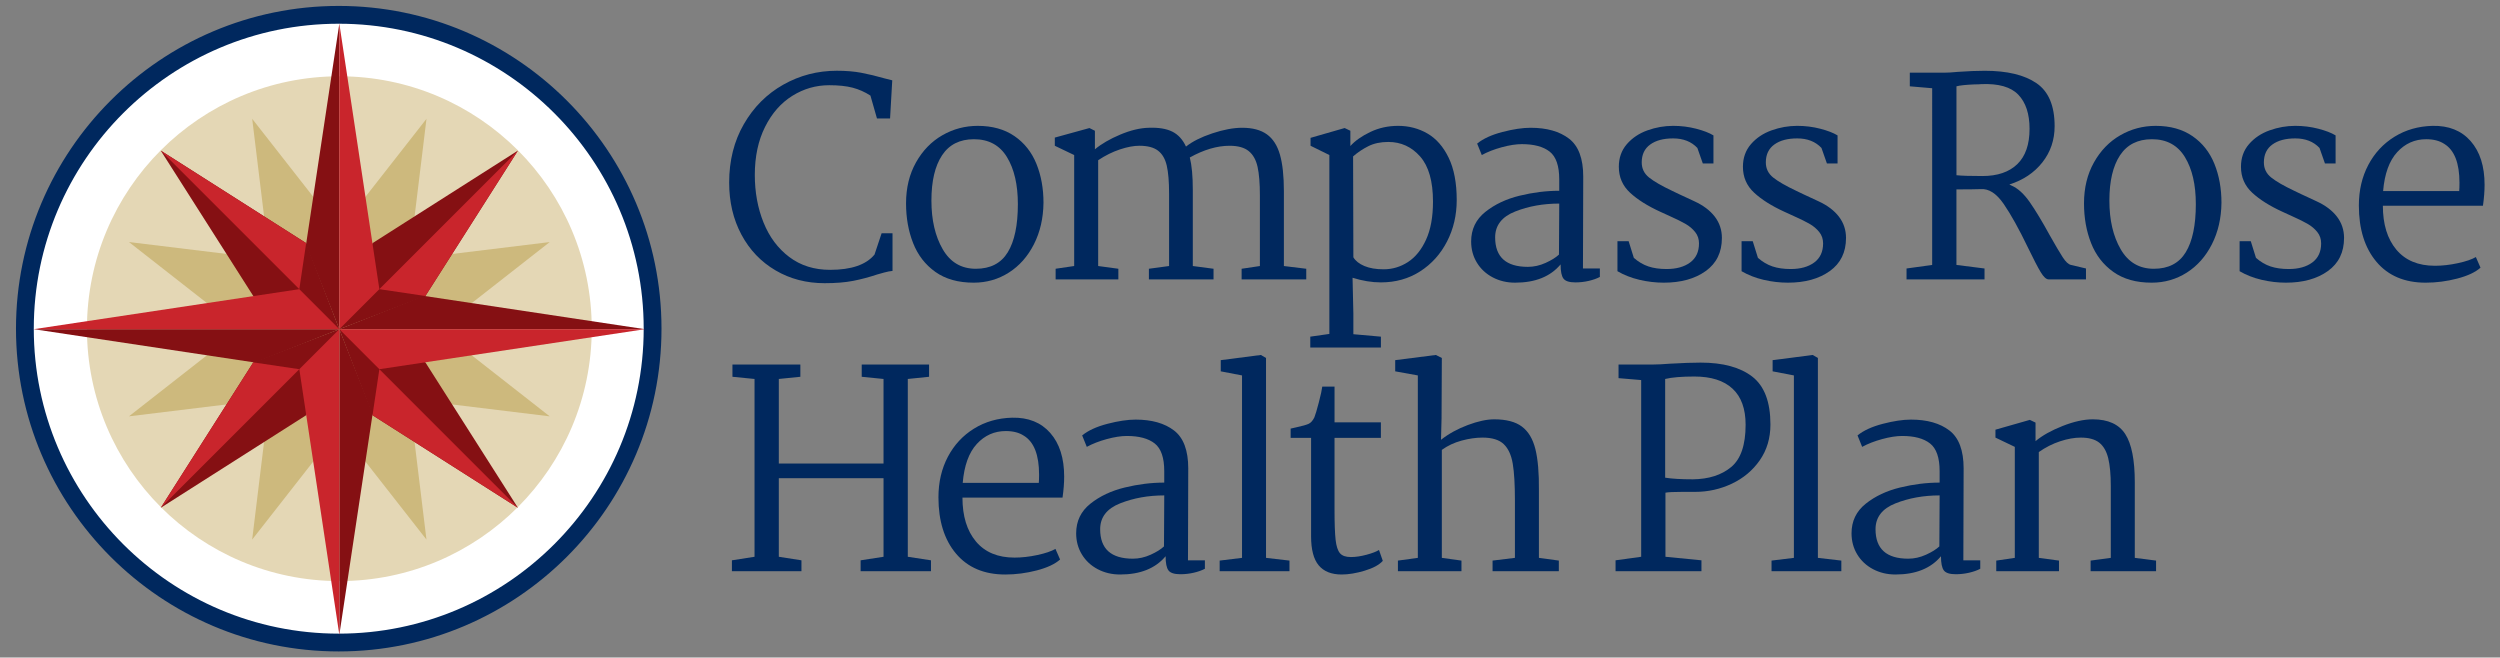<?xml version="1.0" encoding="UTF-8"?>
<svg xmlns="http://www.w3.org/2000/svg" width="300" height="78.9" version="1.1" viewBox="0 0 300 78.9">
  <rect x="0" y="0" width="300" height="78.9" fill="#808080" stroke="none"/>
  <defs>
    <style>
      .cls-1 {
        fill: #cdb97d;
      }

      .cls-2 {
        fill: #00285e;
      }

      .cls-3 {
        fill: #c9252c;
      }

      .cls-4 {
        fill: #fff;
      }

      .cls-5 {
        fill: #851013;
      }

      .cls-6 {
        fill: #e4d7b5;
      }
    </style>
  </defs>
  <!-- Generator: Adobe Illustrator 28.7.1, SVG Export Plug-In . SVG Version: 1.2.0 Build 142)  -->
  <g>
    <g id="Layer_1">
      <circle class="cls-4" cx="40.649" cy="39.318" r="37.399"/>
      <g>
        <circle class="cls-6" cx="40.721" cy="39.442" r="30.288"/>
        <g>
          <polygon class="cls-1" points="37.817 23.908 40.721 39.503 40.719 39.503 31.747 26.422 30.263 14.256 37.817 23.908"/>
          <polygon class="cls-1" points="27.639 30.528 40.72 39.502 40.719 39.503 25.125 36.598 15.473 29.044 27.639 30.528"/>
          <polygon class="cls-1" points="25.124 42.406 40.719 39.502 40.719 39.503 27.638 48.476 15.472 49.96 25.124 42.406"/>
          <polygon class="cls-1" points="31.744 52.584 40.718 39.503 40.719 39.503 37.814 55.098 30.26 64.75 31.744 52.584"/>
          <polygon class="cls-1" points="43.622 55.099 40.718 39.504 40.719 39.503 49.692 52.585 51.176 64.751 43.622 55.099"/>
          <polygon class="cls-1" points="53.8 48.479 40.719 39.505 40.719 39.503 56.314 42.409 65.966 49.963 53.8 48.479"/>
          <polygon class="cls-1" points="56.315 36.601 40.72 39.505 40.719 39.503 53.801 30.531 65.967 29.047 56.315 36.601"/>
          <polygon class="cls-1" points="49.695 26.423 40.721 39.504 40.719 39.503 43.625 23.909 51.179 14.257 49.695 26.423"/>
        </g>
        <path class="cls-2" d="M40.649,78.173C19.293,78.173,1.918,60.798,1.918,39.442S19.293.711,40.649.711s38.731,17.375,38.731,38.731-17.375,38.731-38.731,38.731ZM40.649,2.847C20.471,2.847,4.054,19.263,4.054,39.442c0,20.179,16.416,36.595,36.595,36.595s36.595-16.416,36.595-36.595c0-20.178-16.416-36.595-36.595-36.595Z"/>
        <polygon class="cls-5" points="40.72 2.832 40.72 39.503 36.719 29.386 40.72 2.832"/>
        <polygon class="cls-5" points="4.049 39.503 40.72 39.503 30.603 43.504 4.049 39.503"/>
        <polygon class="cls-5" points="40.72 76.174 40.72 39.503 44.721 49.62 40.72 76.174"/>
        <polygon class="cls-5" points="77.391 39.503 40.72 39.503 50.837 35.502 77.391 39.503"/>
        <polygon class="cls-5" points="19.288 60.935 36.738 49.828 40.72 39.503 30.394 43.484 19.288 60.935"/>
        <polygon class="cls-5" points="62.152 60.935 51.046 43.484 40.72 39.503 44.701 49.829 62.152 60.935"/>
        <polygon class="cls-5" points="62.152 18.071 44.702 29.177 40.72 39.503 51.046 35.522 62.152 18.071"/>
        <polygon class="cls-3" points="45.523 34.7 62.152 18.071 51.046 35.522 45.523 34.7"/>
        <polygon class="cls-3" points="62.152 60.935 45.523 44.305 44.701 49.829 62.152 60.935"/>
        <polygon class="cls-3" points="19.288 60.935 35.918 44.305 30.394 43.484 19.288 60.935"/>
        <polygon class="cls-3" points="40.721 2.832 40.721 39.503 45.523 34.7 40.721 2.832"/>
        <polygon class="cls-3" points="77.391 39.504 40.72 39.504 45.523 44.305 77.391 39.504"/>
        <polygon class="cls-3" points="40.719 76.174 40.719 39.503 35.918 44.305 40.719 76.174"/>
        <polygon class="cls-5" points="19.288 18.071 30.394 35.521 40.72 39.503 36.739 29.176 19.288 18.071"/>
        <polygon class="cls-3" points="19.288 18.071 35.918 34.7 36.739 29.176 19.288 18.071"/>
        <polygon class="cls-3" points="4.049 39.502 40.72 39.502 35.918 34.7 4.049 39.502"/>
      </g>
      <path class="cls-2" d="M103.372,8.738c.872.164,1.8.388,2.782.671l.916.229-.262,4.581h-1.571l-.785-2.749c-.676-.436-1.391-.753-2.143-.949s-1.685-.295-2.798-.295c-1.593,0-3.071.425-4.434,1.276-1.364.851-2.454,2.094-3.273,3.731-.818,1.636-1.227,3.556-1.227,5.76,0,2.073.349,3.976,1.047,5.71.698,1.734,1.729,3.114,3.092,4.14,1.363,1.026,2.994,1.538,4.892,1.538,2.553,0,4.33-.611,5.334-1.833l.851-2.553h1.309v4.516c-.284.022-.622.087-1.015.196-.393.109-.666.186-.818.229-.982.327-1.947.584-2.896.769-.949.185-2.089.278-3.42.278-2.182,0-4.145-.512-5.89-1.538-1.746-1.025-3.109-2.454-4.091-4.287-.982-1.833-1.473-3.916-1.473-6.251,0-2.639.589-4.979,1.767-7.019,1.178-2.04,2.754-3.616,4.729-4.729,1.974-1.113,4.118-1.669,6.43-1.669,1.091,0,2.072.082,2.945.245Z"/>
      <path class="cls-2" d="M121.734,16.331c1.189.818,2.067,1.926,2.634,3.322.567,1.396.851,2.956.851,4.68-.022,1.855-.404,3.513-1.145,4.974-.742,1.462-1.746,2.597-3.011,3.403-1.265.807-2.673,1.211-4.221,1.211-1.855,0-3.387-.431-4.598-1.293-1.211-.862-2.1-2.013-2.667-3.452-.568-1.44-.851-3.032-.851-4.778,0-1.854.398-3.49,1.194-4.909.796-1.418,1.849-2.504,3.158-3.256,1.309-.753,2.727-1.129,4.254-1.129,1.745,0,3.212.409,4.401,1.227ZM113.046,18.638c-.851,1.287-1.276,3.098-1.276,5.432,0,2.335.453,4.282,1.358,5.842.905,1.56,2.23,2.34,3.976,2.34,1.745,0,3.022-.66,3.829-1.98.807-1.32,1.211-3.245,1.211-5.776,0-2.334-.437-4.216-1.309-5.645-.873-1.429-2.193-2.144-3.96-2.144-1.702,0-2.978.644-3.829,1.931Z"/>
      <path class="cls-2" d="M128.901,31.924v-13.319l-2.323-1.113v-.982l4.156-1.145.655.327v2.225c.785-.655,1.8-1.244,3.043-1.767s2.389-.796,3.436-.818c1.156-.043,2.089.109,2.798.458.709.349,1.26.949,1.653,1.8.763-.61,1.816-1.14,3.158-1.587,1.342-.447,2.536-.671,3.583-.671,1.244,0,2.23.262,2.962.785.731.524,1.254,1.337,1.571,2.438.316,1.102.475,2.569.475,4.401v8.967l2.683.327v1.276h-7.756v-1.276l2.193-.327v-8.476c0-1.44-.093-2.58-.278-3.42-.186-.84-.54-1.473-1.064-1.898s-1.287-.638-2.291-.638c-1.505,0-3.098.469-4.778,1.407.24.938.36,2.237.36,3.894v9.13l2.487.327v1.276h-7.756v-1.276l2.422-.327v-8.705c0-1.418-.093-2.531-.278-3.338-.186-.807-.535-1.407-1.047-1.8-.513-.393-1.26-.589-2.242-.589-.676,0-1.456.147-2.34.442-.884.294-1.751.726-2.602,1.293v12.697l2.422.327v1.276h-7.527v-1.276l2.225-.327Z"/>
      <path class="cls-2" d="M171.289,16.02c1.058.611,1.909,1.582,2.552,2.913.643,1.331.965,3.022.965,5.072,0,1.811-.388,3.469-1.162,4.974-.775,1.505-1.849,2.7-3.223,3.583s-2.945,1.325-4.712,1.325c-1.091,0-2.225-.186-3.403-.556l.098,4.32v2.454l3.305.294v1.309h-8.476v-1.309l2.291-.327v-21.468l-2.258-1.113v-.949l4.091-1.178.687.327v1.833c.567-.633,1.363-1.194,2.389-1.685,1.025-.491,2.138-.736,3.338-.736,1.287,0,2.459.306,3.518.916ZM164.204,17.541c-.676.339-1.287.748-1.833,1.227l.033,12.108c.262.437.704.785,1.325,1.047.622.262,1.391.393,2.307.393,1.047,0,2.018-.289,2.913-.867.894-.578,1.62-1.473,2.176-2.683.556-1.211.834-2.732.834-4.565,0-2.443-.513-4.249-1.538-5.416-1.026-1.167-2.302-1.751-3.829-1.751-.916,0-1.713.169-2.389.507Z"/>
      <path class="cls-2" d="M188.286,16.641c1.134.873,1.702,2.389,1.702,4.549l-.033,11.028h2.029v1.015c-.371.196-.818.354-1.342.475-.524.12-1.058.18-1.604.18-.72,0-1.194-.153-1.423-.458-.229-.305-.344-.872-.344-1.702-1.222,1.462-3.043,2.193-5.465,2.193-.982,0-1.877-.213-2.683-.638-.807-.425-1.44-1.015-1.898-1.767-.458-.753-.687-1.598-.687-2.536,0-1.461.567-2.645,1.702-3.551,1.134-.905,2.509-1.554,4.123-1.947,1.614-.393,3.196-.589,4.745-.589v-1.374c0-1.614-.382-2.721-1.145-3.322-.764-.6-1.877-.9-3.338-.9-.698,0-1.505.126-2.422.376-.916.251-1.713.562-2.389.933l-.556-1.375c.72-.589,1.729-1.052,3.027-1.391,1.298-.338,2.427-.507,3.387-.507,1.941,0,3.48.437,4.614,1.309ZM181.823,25.379c-1.604.633-2.405,1.669-2.405,3.109,0,2.356,1.309,3.534,3.927,3.534.72,0,1.429-.158,2.127-.475.698-.316,1.232-.649,1.604-.998l.033-6.12c-1.92,0-3.682.317-5.285.949Z"/>
      <path class="cls-2" d="M195.437,28.946l.622,1.996c.545.48,1.129.824,1.751,1.031.622.208,1.347.311,2.176.311,1.178,0,2.122-.262,2.831-.785.709-.524,1.063-1.287,1.063-2.291,0-.524-.153-.976-.458-1.358-.306-.381-.682-.704-1.129-.965-.447-.262-1.086-.578-1.914-.949l-1.145-.524c-1.527-.698-2.738-1.461-3.632-2.291-.895-.829-1.342-1.865-1.342-3.109,0-1.069.322-1.974.965-2.716.643-.741,1.467-1.293,2.471-1.653,1.003-.36,2.029-.54,3.076-.54.96,0,1.882.115,2.765.344s1.576.496,2.078.802v3.371h-1.276l-.655-1.865c-.72-.763-1.691-1.145-2.913-1.145-1.157,0-2.073.245-2.749.736-.676.491-1.015,1.206-1.015,2.144,0,.742.295,1.347.884,1.816.589.469,1.505.998,2.749,1.587l.818.393c.174.087.796.376,1.865.867,1.069.491,1.887,1.108,2.454,1.849.567.742.851,1.593.851,2.553,0,1.724-.649,3.049-1.947,3.976-1.298.928-2.973,1.391-5.023,1.391-.982,0-1.958-.115-2.929-.344-.971-.229-1.849-.573-2.634-1.031v-3.6h1.342Z"/>
      <path class="cls-2" d="M210.329,28.946l.622,1.996c.545.48,1.129.824,1.751,1.031.622.208,1.347.311,2.176.311,1.178,0,2.121-.262,2.831-.785.709-.524,1.063-1.287,1.063-2.291,0-.524-.153-.976-.458-1.358-.306-.381-.682-.704-1.129-.965-.447-.262-1.085-.578-1.914-.949l-1.145-.524c-1.527-.698-2.738-1.461-3.632-2.291-.895-.829-1.342-1.865-1.342-3.109,0-1.069.322-1.974.965-2.716.643-.741,1.467-1.293,2.471-1.653,1.003-.36,2.029-.54,3.076-.54.96,0,1.882.115,2.765.344.884.229,1.576.496,2.078.802v3.371h-1.276l-.654-1.865c-.72-.763-1.691-1.145-2.913-1.145-1.157,0-2.073.245-2.749.736-.676.491-1.015,1.206-1.015,2.144,0,.742.295,1.347.884,1.816.589.469,1.505.998,2.749,1.587l.818.393c.174.087.796.376,1.865.867,1.069.491,1.887,1.108,2.455,1.849.567.742.851,1.593.851,2.553,0,1.724-.65,3.049-1.947,3.976-1.298.928-2.973,1.391-5.023,1.391-.982,0-1.958-.115-2.929-.344-.971-.229-1.849-.573-2.634-1.031v-3.6h1.342Z"/>
      <path class="cls-2" d="M244.379,9.982c1.451.993,2.176,2.711,2.176,5.154,0,1.658-.491,3.109-1.473,4.352s-2.302,2.127-3.96,2.651l.262.131c.763.327,1.494.993,2.192,1.996.698,1.004,1.494,2.323,2.389,3.96.676,1.2,1.194,2.078,1.554,2.634.36.556.692.867.998.933l1.8.425v1.309h-4.483c-.284,0-.6-.289-.949-.867-.349-.578-.851-1.543-1.505-2.896-1.091-2.269-2.073-4.036-2.945-5.301-.873-1.265-1.8-1.854-2.782-1.767-.589.022-1.549.033-2.88.033v9.065l3.371.425v1.309h-9.359v-1.309l3.076-.425V10.587l-2.684-.229v-1.636h4.123c.436,0,.982-.033,1.636-.098,1.222-.087,2.302-.131,3.24-.131,2.683,0,4.75.496,6.201,1.489ZM236.902,10.129c-1.026.044-1.734.12-2.127.229v10.668c.589.065,1.625.098,3.109.098,1.811,0,3.207-.475,4.189-1.424.982-.949,1.473-2.361,1.473-4.238,0-1.789-.447-3.152-1.342-4.091-.895-.938-2.378-1.363-4.451-1.276-.175.022-.458.033-.851.033Z"/>
      <path class="cls-2" d="M263.091,16.331c1.189.818,2.067,1.926,2.634,3.322.567,1.396.851,2.956.851,4.68-.022,1.855-.404,3.513-1.146,4.974-.742,1.462-1.746,2.597-3.011,3.403-1.266.807-2.673,1.211-4.222,1.211-1.855,0-3.387-.431-4.598-1.293-1.211-.862-2.1-2.013-2.667-3.452-.568-1.44-.851-3.032-.851-4.778,0-1.854.398-3.49,1.194-4.909.796-1.418,1.849-2.504,3.158-3.256,1.309-.753,2.727-1.129,4.254-1.129,1.745,0,3.212.409,4.401,1.227ZM254.402,18.638c-.851,1.287-1.276,3.098-1.276,5.432,0,2.335.452,4.282,1.358,5.842.905,1.56,2.23,2.34,3.976,2.34,1.745,0,3.022-.66,3.829-1.98.807-1.32,1.211-3.245,1.211-5.776,0-2.334-.437-4.216-1.309-5.645-.873-1.429-2.193-2.144-3.96-2.144-1.702,0-2.978.644-3.829,1.931Z"/>
      <path class="cls-2" d="M270.094,28.946l.622,1.996c.545.48,1.129.824,1.751,1.031.622.208,1.347.311,2.176.311,1.178,0,2.122-.262,2.831-.785.709-.524,1.063-1.287,1.063-2.291,0-.524-.153-.976-.458-1.358-.306-.381-.682-.704-1.129-.965-.447-.262-1.085-.578-1.914-.949l-1.145-.524c-1.527-.698-2.738-1.461-3.632-2.291-.895-.829-1.342-1.865-1.342-3.109,0-1.069.322-1.974.965-2.716.643-.741,1.467-1.293,2.471-1.653,1.003-.36,2.029-.54,3.076-.54.96,0,1.882.115,2.765.344s1.576.496,2.078.802v3.371h-1.276l-.654-1.865c-.72-.763-1.691-1.145-2.913-1.145-1.156,0-2.073.245-2.749.736-.677.491-1.015,1.206-1.015,2.144,0,.742.295,1.347.884,1.816.589.469,1.505.998,2.749,1.587l.818.393c.174.087.796.376,1.865.867,1.069.491,1.887,1.108,2.454,1.849.567.742.851,1.593.851,2.553,0,1.724-.649,3.049-1.947,3.976-1.298.928-2.973,1.391-5.023,1.391-.982,0-1.958-.115-2.929-.344-.971-.229-1.849-.573-2.634-1.031v-3.6h1.342Z"/>
      <path class="cls-2" d="M296.48,16.936c1.113,1.266,1.669,3.011,1.669,5.236,0,.764-.065,1.604-.196,2.52h-12.01c0,2.225.54,3.982,1.62,5.269,1.08,1.287,2.623,1.931,4.631,1.931.872,0,1.789-.103,2.749-.311.96-.207,1.68-.453,2.16-.736l.556,1.276c-.611.546-1.544.982-2.798,1.309-1.255.327-2.515.491-3.78.491-2.531,0-4.5-.835-5.907-2.504-1.407-1.669-2.111-3.921-2.111-6.758,0-1.811.376-3.43,1.129-4.86.753-1.429,1.8-2.558,3.142-3.387,1.342-.829,2.863-1.265,4.565-1.309,1.941-.043,3.469.568,4.581,1.833ZM287.66,18.261c-.949,1.036-1.511,2.591-1.686,4.663h9.13c.021-.218.033-.545.033-.982,0-2.378-.611-3.938-1.833-4.68-.568-.371-1.287-.556-2.16-.556-1.374,0-2.536.519-3.485,1.554Z"/>
      <path class="cls-2" d="M90.544,66.813v-21.337l-2.651-.262v-1.473h8.149v1.473l-2.585.262v10.145h12.566v-10.145l-2.618-.262v-1.473h8.083v1.473l-2.553.262v21.337l2.782.425v1.309h-8.443v-1.309l2.749-.425v-9.425h-12.566v9.425l2.716.425v1.309h-8.345v-1.309l2.716-.425Z"/>
      <path class="cls-2" d="M126.031,51.956c1.113,1.266,1.669,3.011,1.669,5.236,0,.764-.065,1.604-.196,2.52h-12.01c0,2.225.54,3.982,1.62,5.269,1.08,1.287,2.623,1.931,4.63,1.931.872,0,1.789-.103,2.749-.311.96-.207,1.68-.453,2.16-.736l.556,1.276c-.611.546-1.544.982-2.798,1.309-1.255.327-2.515.491-3.78.491-2.531,0-4.5-.835-5.907-2.504-1.407-1.669-2.111-3.921-2.111-6.758,0-1.811.376-3.43,1.129-4.86.753-1.429,1.8-2.558,3.142-3.387,1.342-.829,2.863-1.265,4.565-1.309,1.941-.043,3.469.568,4.582,1.833ZM117.212,53.281c-.949,1.036-1.511,2.591-1.685,4.663h9.13c.021-.218.033-.545.033-.982,0-2.378-.611-3.938-1.833-4.68-.568-.371-1.287-.556-2.16-.556-1.374,0-2.536.519-3.485,1.554Z"/>
      <path class="cls-2" d="M140.888,51.661c1.134.873,1.702,2.389,1.702,4.549l-.033,11.028h2.029v1.015c-.371.196-.818.354-1.342.475-.524.12-1.058.18-1.604.18-.72,0-1.194-.153-1.423-.458-.229-.305-.344-.872-.344-1.702-1.222,1.462-3.043,2.193-5.465,2.193-.982,0-1.877-.213-2.683-.638-.807-.425-1.44-1.015-1.898-1.767-.458-.753-.687-1.598-.687-2.536,0-1.461.567-2.645,1.702-3.551,1.134-.905,2.509-1.554,4.123-1.947,1.614-.393,3.196-.589,4.745-.589v-1.374c0-1.614-.382-2.721-1.145-3.322-.764-.6-1.877-.9-3.338-.9-.698,0-1.505.126-2.422.376-.916.251-1.713.562-2.389.933l-.556-1.375c.72-.589,1.729-1.052,3.027-1.391,1.298-.338,2.427-.507,3.387-.507,1.941,0,3.48.437,4.614,1.309ZM134.425,60.399c-1.604.633-2.405,1.669-2.405,3.109,0,2.356,1.309,3.534,3.927,3.534.72,0,1.429-.158,2.127-.475.698-.316,1.232-.649,1.604-.998l.033-6.12c-1.92,0-3.682.317-5.285.949Z"/>
      <path class="cls-2" d="M149.043,66.944v-21.893l-2.553-.491v-1.342l4.811-.622.622.36v23.987l2.814.327v1.276h-8.378v-1.276l2.683-.327Z"/>
      <path class="cls-2" d="M160.143,50.68h5.563v1.865h-5.563v8.541c0,1.702.043,2.935.131,3.698.087.764.262,1.298.524,1.604.262.306.698.458,1.309.458.567,0,1.194-.093,1.882-.278.687-.185,1.183-.376,1.489-.573l.458,1.309c-.437.48-1.162.873-2.176,1.178-1.014.305-1.936.458-2.765.458-1.222,0-2.138-.366-2.749-1.096-.611-.731-.916-1.892-.916-3.485v-11.814h-2.454v-1.113l.72-.164c.698-.152,1.178-.289,1.44-.409.262-.12.491-.376.687-.769.131-.327.311-.933.54-1.816s.365-1.51.409-1.882h1.473v4.287Z"/>
      <path class="cls-2" d="M170.14,66.944v-21.893l-2.716-.491v-1.342l4.876-.622.72.36-.033,7.232-.065,2.585c.916-.72,1.985-1.309,3.207-1.767,1.222-.458,2.28-.687,3.174-.687,1.44,0,2.547.289,3.322.867.774.578,1.314,1.478,1.62,2.7.305,1.222.447,2.88.425,4.974v8.083l2.389.327v1.276h-7.952v-1.276l2.683-.327v-6.905c0-1.898-.087-3.365-.262-4.401-.175-1.036-.535-1.816-1.08-2.34-.545-.524-1.396-.785-2.552-.785-.785,0-1.62.12-2.504.36-.884.24-1.675.611-2.373,1.113v12.959l2.356.327v1.276h-7.625v-1.276l2.389-.327Z"/>
      <path class="cls-2" d="M196.941,66.813v-21.206l-2.716-.229v-1.636h4.156c.502,0,1.167-.033,1.996-.098,1.527-.087,2.76-.131,3.698-.131,2.683,0,4.75.562,6.201,1.685,1.451,1.124,2.176,3.038,2.176,5.743,0,1.636-.425,3.065-1.276,4.287-.851,1.222-1.969,2.16-3.354,2.814-1.386.655-2.853.982-4.401.982h-1.571c-1.004,0-1.669.033-1.996.098v7.69l4.32.425v1.309h-10.308v-1.309l3.076-.425ZM203.126,57.519c1.92-.021,3.458-.512,4.614-1.473,1.156-.96,1.734-2.651,1.734-5.072,0-1.919-.524-3.365-1.571-4.336-1.047-.971-2.574-1.456-4.581-1.456-1.527,0-2.695.098-3.502.294v11.846c.807.131,1.909.196,3.305.196Z"/>
      <path class="cls-2" d="M215.267,66.944v-21.893l-2.553-.491v-1.342l4.811-.622.622.36v23.987l2.814.327v1.276h-8.377v-1.276l2.683-.327Z"/>
      <path class="cls-2" d="M233.933,51.661c1.134.873,1.702,2.389,1.702,4.549l-.033,11.028h2.029v1.015c-.371.196-.818.354-1.342.475-.524.12-1.059.18-1.604.18-.72,0-1.194-.153-1.424-.458-.229-.305-.344-.872-.344-1.702-1.222,1.462-3.044,2.193-5.465,2.193-.982,0-1.876-.213-2.683-.638-.808-.425-1.44-1.015-1.898-1.767-.458-.753-.687-1.598-.687-2.536,0-1.461.567-2.645,1.702-3.551,1.134-.905,2.509-1.554,4.123-1.947,1.614-.393,3.196-.589,4.745-.589v-1.374c0-1.614-.382-2.721-1.146-3.322-.764-.6-1.876-.9-3.338-.9-.698,0-1.505.126-2.422.376-.916.251-1.713.562-2.389.933l-.556-1.375c.72-.589,1.729-1.052,3.027-1.391,1.298-.338,2.427-.507,3.387-.507,1.941,0,3.479.437,4.614,1.309ZM227.469,60.399c-1.604.633-2.405,1.669-2.405,3.109,0,2.356,1.309,3.534,3.927,3.534.72,0,1.429-.158,2.127-.475.698-.316,1.232-.649,1.604-.998l.033-6.12c-1.92,0-3.682.317-5.285.949Z"/>
      <path class="cls-2" d="M241.777,66.944v-13.319l-2.323-1.113v-.949l4.123-1.178.687.327v2.225c.807-.676,1.887-1.281,3.24-1.816,1.353-.534,2.563-.802,3.632-.802,1.833,0,3.13.589,3.894,1.767.763,1.178,1.145,3.109,1.145,5.792v9.065l2.553.327v1.276h-7.854v-1.276l2.422-.327v-8.607c0-1.396-.104-2.514-.311-3.354-.207-.84-.568-1.461-1.08-1.865-.513-.403-1.249-.605-2.209-.605-.764,0-1.593.147-2.487.442-.895.294-1.746.726-2.553,1.293v12.697l2.422.327v1.276h-7.527v-1.276l2.225-.327Z"/>
    </g>
  </g>
</svg>